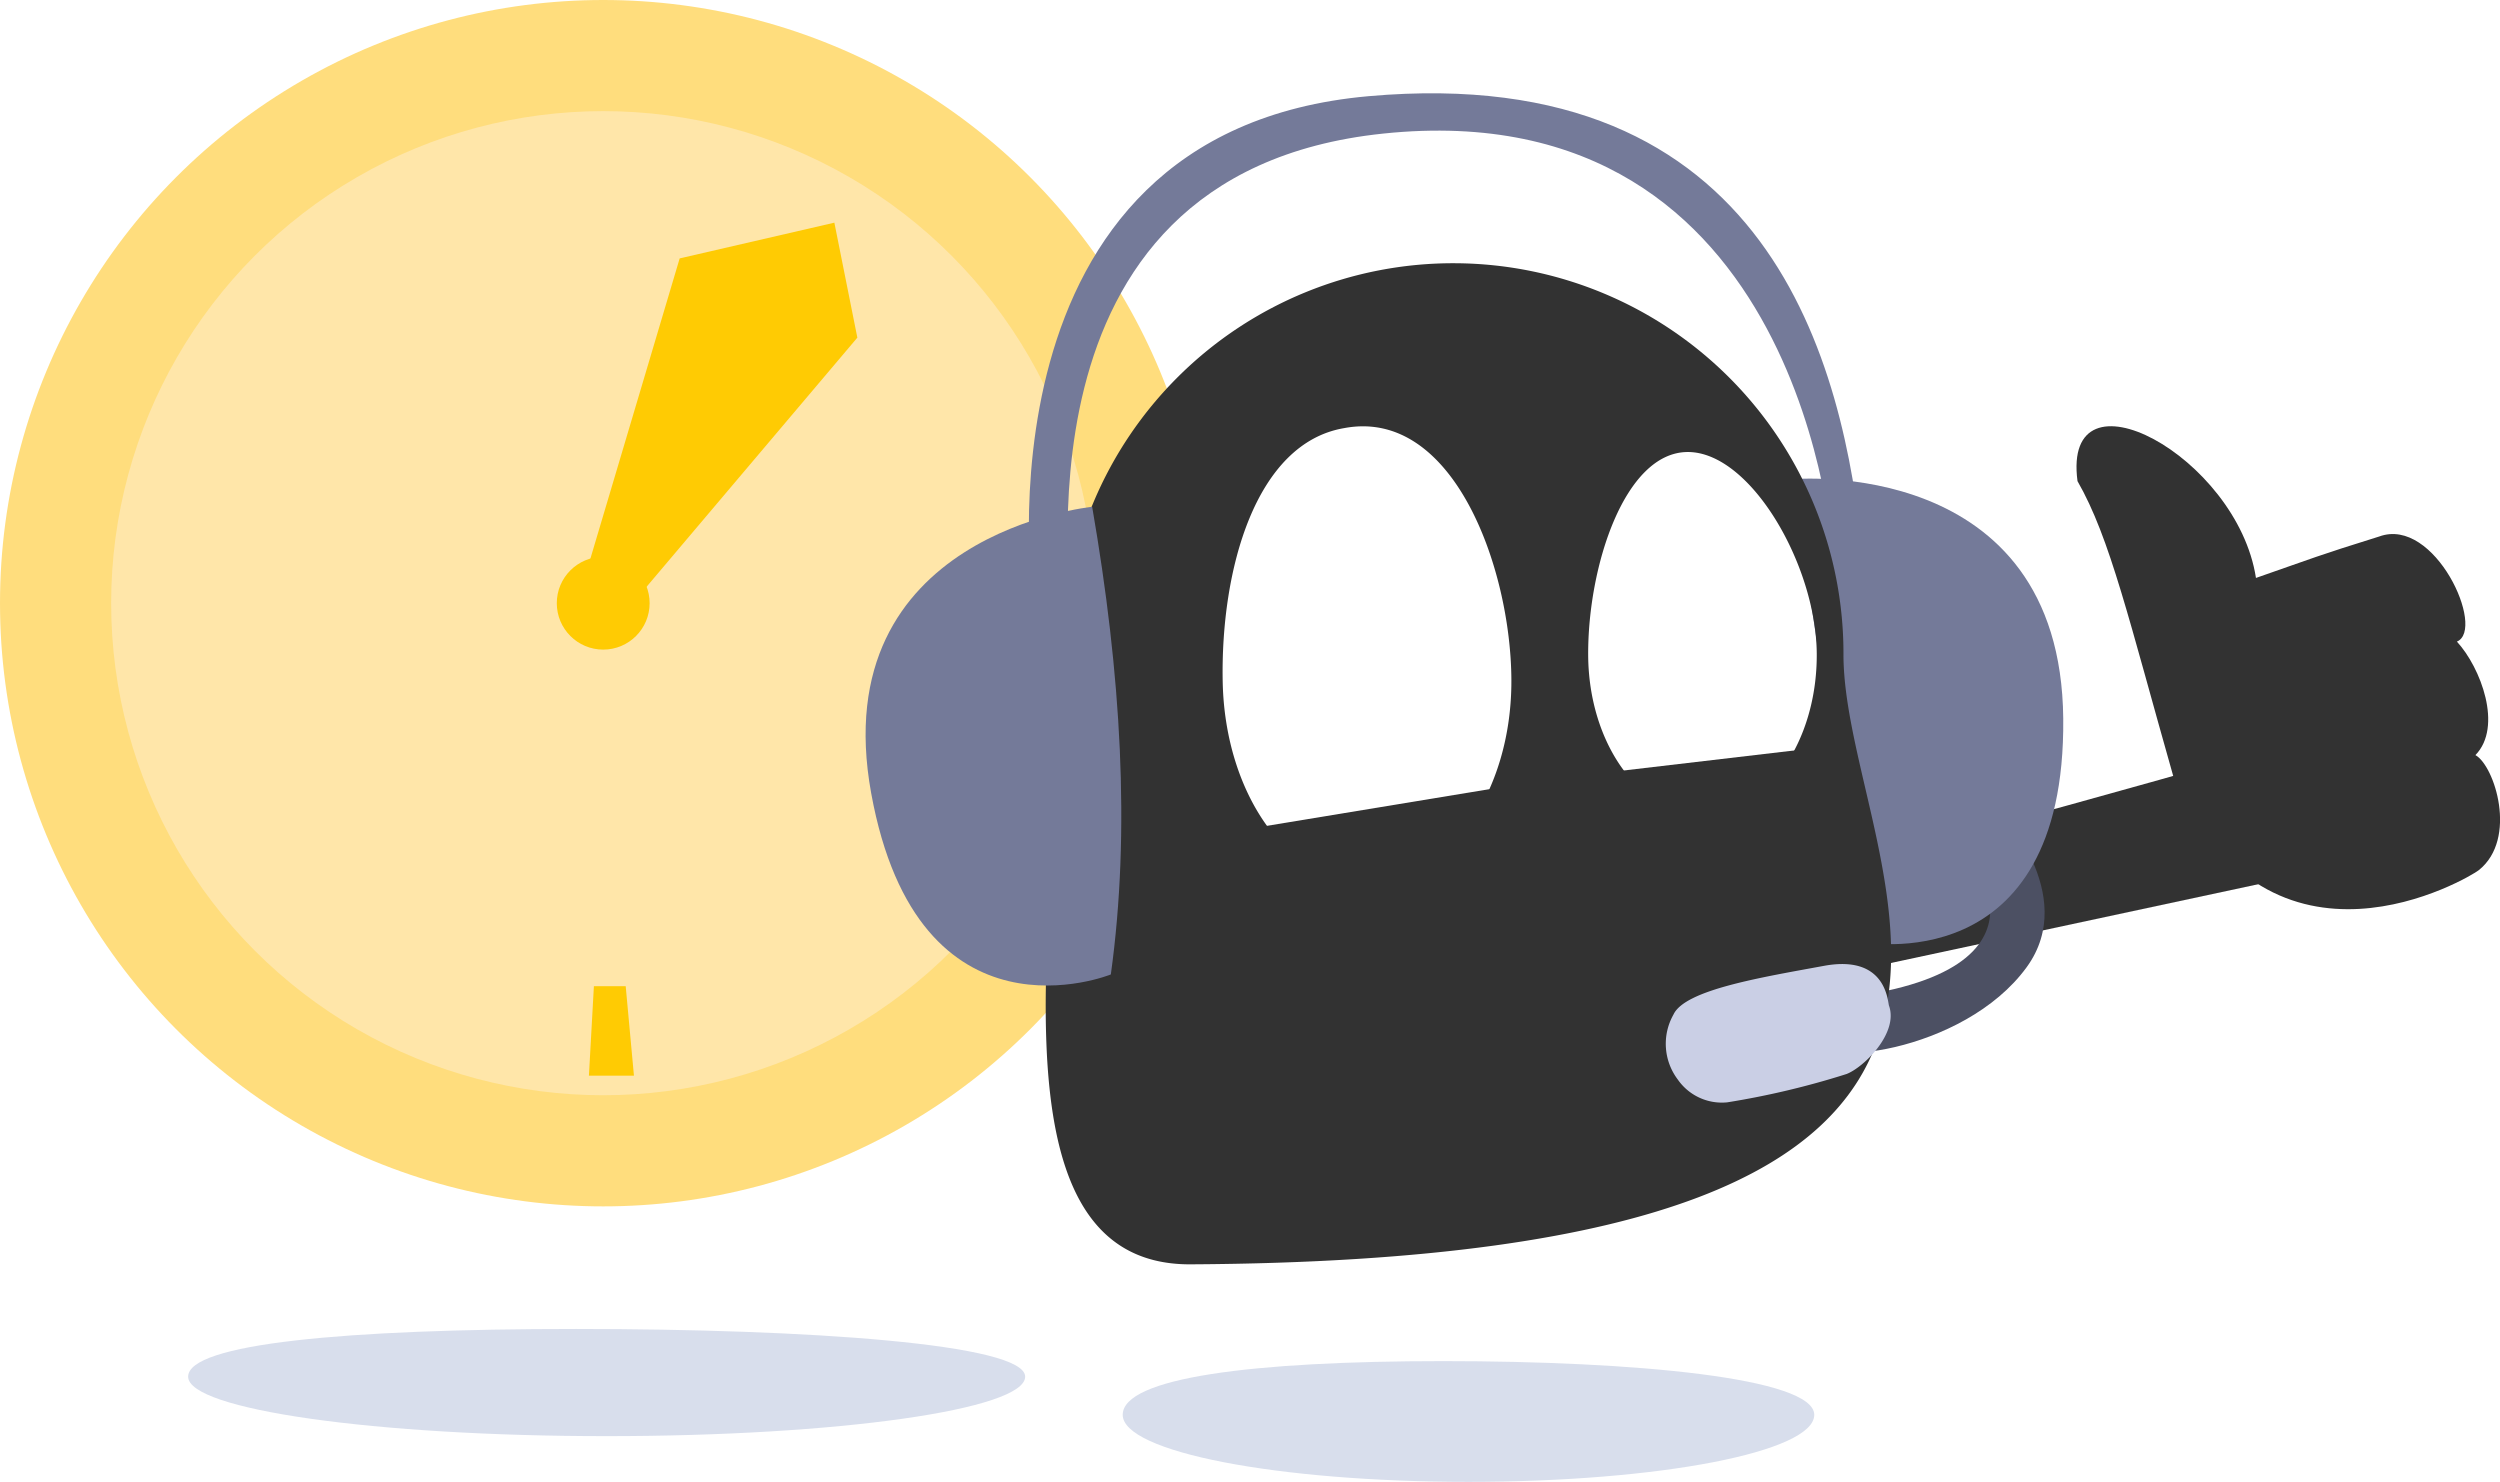 <svg xmlns="http://www.w3.org/2000/svg" width="134.966" height="80" viewBox="0 0 134.966 80">
  <g id="cyberghost-vpn-customer-support-1" transform="translate(-68.198 -543.344)">
    <circle id="Ellipse_199" data-name="Ellipse 199" cx="32.564" cy="32.564" r="32.564" transform="translate(68.198 543.344)" fill="#ffdd7d"/>
    <circle id="Ellipse_200" data-name="Ellipse 200" cx="26.564" cy="26.564" r="26.564" transform="translate(74.199 549.344)" fill="#ffe6a9"/>
    <path id="Path_93617" data-name="Path 93617" d="M101.081,576.949,106.716,558l8.351-1.929,1.241,6.207L103.895,576.95Z" transform="translate(-1.825 -0.706)" fill="#ffcb03"/>
    <circle id="Ellipse_201" data-name="Ellipse 201" cx="2.506" cy="2.506" r="2.506" transform="translate(98.257 573.402)" fill="#ffcb03"/>
    <path id="Path_93619" data-name="Path 93619" d="M101.861,604.543l.268-4.83h1.717l.445,4.83Z" transform="translate(-1.869 -3.129)" fill="#ffcb03"/>
    <path id="Path_93620" data-name="Path 93620" d="M129.325,576.61l-4.83.269V578.6l4.83.444Z" transform="translate(-3.125 -1.847)" fill="#ffcb03"/>
    <path id="Path_93608" data-name="Path 93608" d="M199.282,585.072c-.606.645-26.764,7.623-26.764,7.623l1.528,5.388,27.963-5.995Z" transform="translate(-5.791 -2.317)" fill="#323232"/>
    <path id="Path_93609" data-name="Path 93609" d="M179.476,591.665c1.093.258,6.481,7.239-7.675,8.277-.322.394.267,1.934.267,1.934-.458,1.8,7.878.935,11.286-3.747,2.876-3.944-1.548-8.558-1.548-8.558Z" transform="translate(-5.746 -2.566)" fill="#4c5063"/>
    <path id="Path_93610" data-name="Path 93610" d="M127.23,576.1s-3.6-25.333,18.112-27.267,25.664,14.451,26.69,24.813-1.612,0-1.612,0-1.467-25.184-24.287-22.794c-20.934,2.189-16.416,25.713-16.99,26.006Z" transform="translate(-3.265 -0.296)" fill="#747a99"/>
    <path id="Path_93611" data-name="Path 93611" d="M170.65,570.734s14.488-1.322,14.623,12.924-10.862,12.057-10.862,12.057Z" transform="translate(-5.688 -1.519)" fill="#747a99"/>
    <path id="Path_93612" data-name="Path 93612" d="M171.038,579.578a21.066,21.066,0,0,0-42.132-.244v.472c.061,11.631-4.753,32.692,6.888,32.63C187.7,612.147,171.1,591.207,171.038,579.578Zm-25.655,12.315c-4.314.023-7.739-4.862-7.858-10.906s1.764-12.879,6.556-13.695c5.9-1.115,9.009,7.571,9.029,13.617s-3.425,10.956-7.726,10.982Zm18.087-3.721c-3.4.02-6.188-3.84-6.214-8.626s1.964-10.948,5.369-10.964,6.946,6.127,6.971,10.9-2.715,8.671-6.127,8.689Z" transform="translate(-3.318 -0.835)" fill="#323232"/>
    <path id="Path_93613" data-name="Path 93613" d="M135.611,591.075l20.057-3.306L170.736,586l-13.043,19.929Z" transform="translate(-3.742 -2.368)" fill="#323232"/>
    <path id="Path_93614" data-name="Path 93614" d="M129.907,572.313s-14.478,1.438-11.931,15.456,12.939,9.79,12.939,9.79C131.991,589.791,131.462,581.287,129.907,572.313Z" transform="translate(-2.747 -1.608)" fill="#747a99"/>
    <path id="Path_93615" data-name="Path 93615" d="M175.465,600.7c-.08-.229-.135-2.777-3.514-2.154s-7.507,1.29-8.123,2.631a3.2,3.2,0,0,0,.229,3.5,2.9,2.9,0,0,0,2.673,1.238,44.45,44.45,0,0,0,6.449-1.532C174.147,604,175.985,602.148,175.465,600.7Z" transform="translate(-5.286 -3.059)" fill="#cacfe5"/>
    <path id="Path_93616" data-name="Path 93616" d="M192.144,586.706c-2.419-8.519-3.434-12.963-5.2-16.036-.85-6.422,8.622-1.354,9.634,5.227,3.224-1.122,3.224-1.167,6.656-2.238,3-1.1,5.769,5.014,4.192,5.675,1.29,1.4,2.492,4.6,1,6.127,1.031.567,2.3,4.514.184,6.211C208.125,592.062,197.357,598.518,192.144,586.706Z" transform="translate(-6.589 -1.352)" fill="#323232"/>
    <path id="Path_1142-4" data-name="Path 1142-4" d="M169.706,624.045c0,2-8.358,3.618-18.667,3.618s-18.667-1.612-18.667-3.618,7-2.9,17.307-2.9S169.706,622.045,169.706,624.045Z" transform="translate(-3.563 -4.319)" fill="#d8deec"/>
    <path id="Path_1142-4-2" data-name="Path 1142-4" d="M124.14,621.883c0,1.777-10.116,3.21-22.594,3.21s-22.594-1.43-22.594-3.21,8.47-2.576,20.948-2.576S124.14,620.108,124.14,621.883Z" transform="translate(-0.597 -4.217)" fill="#d8deec"/>
  </g>
</svg>
